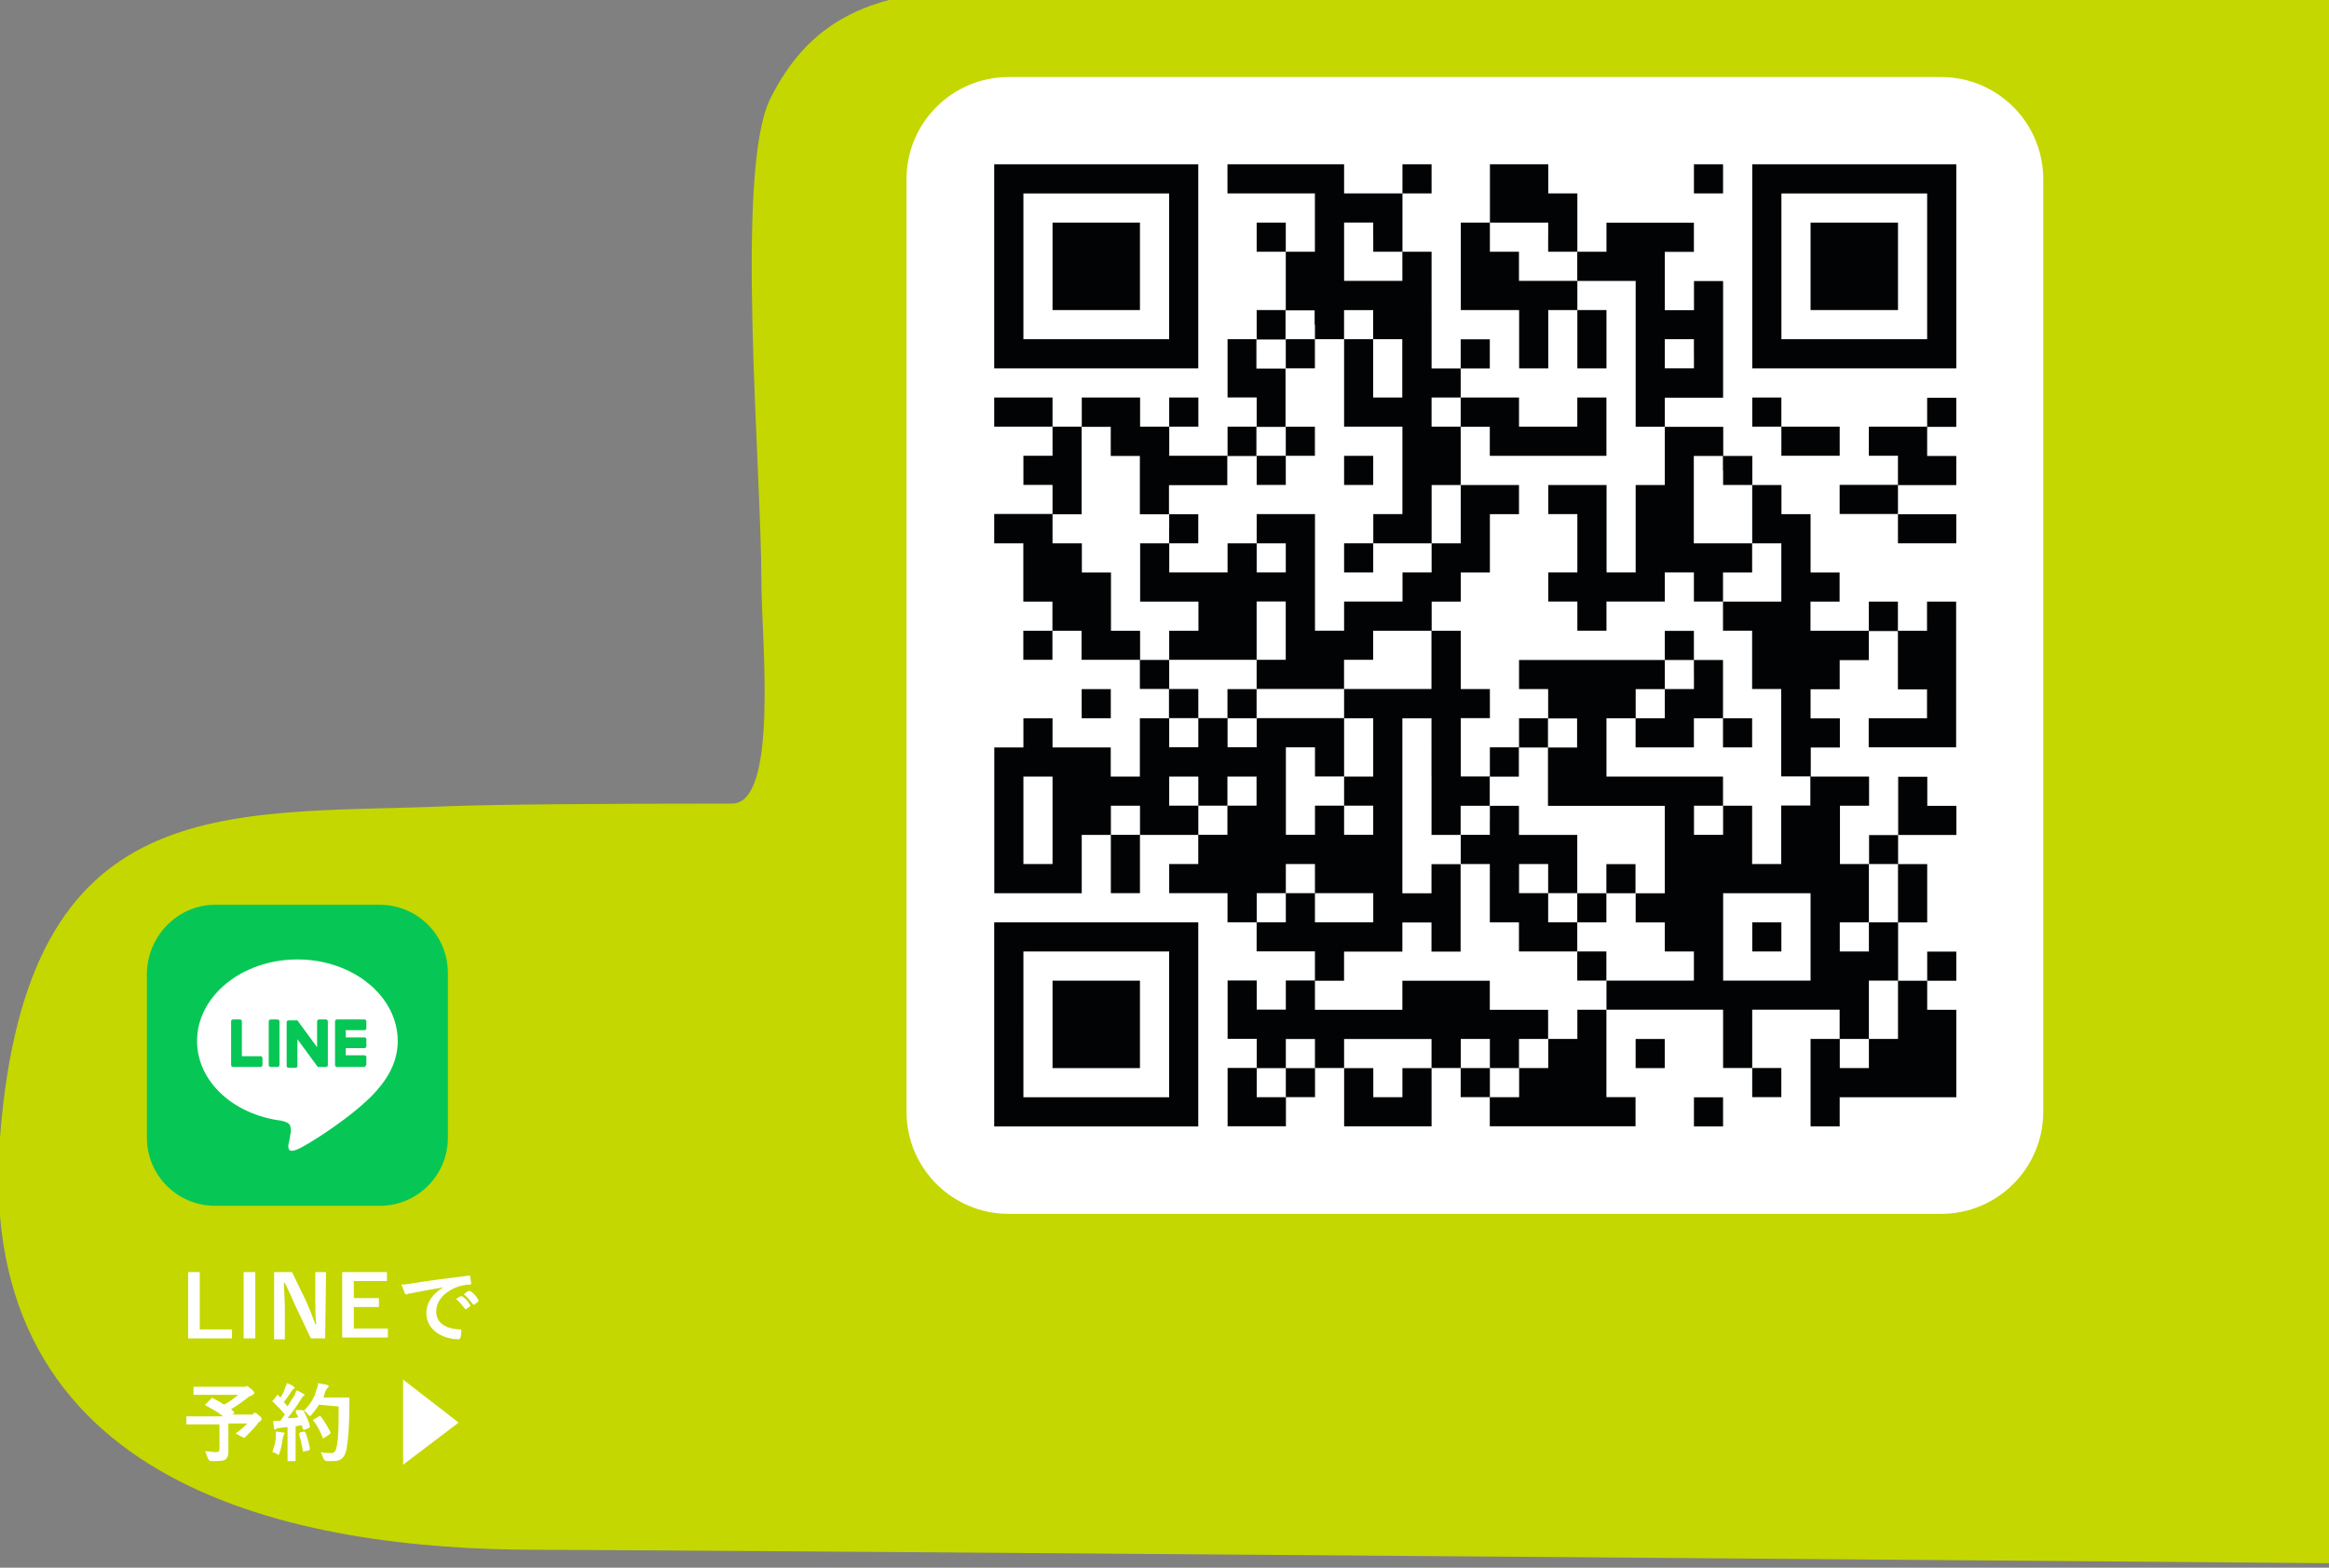 <?xml version="1.0" encoding="utf-8"?>
<!-- Generator: Adobe Illustrator 26.2.1, SVG Export Plug-In . SVG Version: 6.00 Build 0)  -->
<svg version="1.1" id="a" xmlns="http://www.w3.org/2000/svg" xmlns:xlink="http://www.w3.org/1999/xlink" x="0px" y="0px"
	 viewBox="0 0 260 175" style="enable-background:new 0 0 260 175;" xml:space="preserve">
<rect x="0" y="0" width="260" height="175" fill="#808080" stroke="none"/>
<style type="text/css">
	.st0{fill:#C4D700;}
	.st1{fill:#FFFFFF;}
	.st2{fill:#06C755;}
	.st3{fill:#020304;}
</style>
<path class="st0" d="M260-0.2c0,0-140-1.9-154-0.9C96-0.3,90,3,86,11s-1,41-1,54c0,6.1,2,25-3.4,24.7l0,0C66.5,89.7,55,89.8,50,90
	c-25,1-47-2.1-50,37s33,46,60,46c14,0,200.5,1.5,200.5,1.5v-84L260-0.2z"/>
<g>
	<path class="st1" d="M22.3,148.4h3.6v1H21V142h1.3V148.4L22.3,148.4z"/>
	<path class="st1" d="M28.5,149.4h-1.3V142h1.3V149.4z"/>
	<path class="st1" d="M36.3,149.4h-1.6l-1.8-3.8c-0.4-0.9-0.7-1.6-1.1-2.4h-0.1c0,0.9,0.1,1.8,0.1,2.7v3.6h-1.2V142h2l1.6,3.3
		c0.4,0.9,0.7,1.7,1,2.5h0.1c-0.1-0.9-0.1-1.7-0.1-2.7V142h1.2L36.3,149.4L36.3,149.4z"/>
	<path class="st1" d="M43.2,143h-3.7v1.9h2.8v1h-2.8v2.4h3.8v1h-5.1V142h5L43.2,143L43.2,143z"/>
	<path class="st1" d="M49.5,143.7c-1.2,0.2-2.2,0.4-3.3,0.6c-0.4,0.1-0.5,0.1-0.6,0.1c-0.1,0-0.1,0.1-0.2,0.1
		c-0.1,0-0.2-0.1-0.2-0.1c-0.1-0.3-0.2-0.6-0.4-1c0.5,0,0.8-0.1,1.6-0.2c1.2-0.2,3.4-0.5,5.9-0.8c0.2,0,0.2,0,0.2,0.1
		c0,0.2,0.1,0.6,0.1,0.8c0,0.1-0.1,0.1-0.2,0.1c-0.5,0-0.8,0.1-1.2,0.2c-1.7,0.6-2.5,1.7-2.5,2.8c0,1.2,0.9,1.9,2.6,2
		c0.2,0,0.2,0,0.2,0.1c0,0.2,0,0.6-0.1,0.8c0,0.1-0.1,0.2-0.2,0.2c-1.7,0-3.6-1-3.6-2.9C47.6,145.4,48.3,144.4,49.5,143.7
		L49.5,143.7L49.5,143.7z M51.4,144.7c0,0,0.1,0,0.2,0c0.3,0.2,0.7,0.6,0.9,1c0,0.1,0,0.1,0,0.1l-0.4,0.3c-0.1,0.1-0.1,0-0.2,0
		c-0.3-0.4-0.6-0.8-1-1.1L51.4,144.7L51.4,144.7z M52.3,144.1c0.1,0,0.1,0,0.2,0c0.4,0.3,0.7,0.6,0.9,1c0,0.1,0,0.1,0,0.2l-0.4,0.3
		c-0.1,0.1-0.1,0-0.2,0c-0.3-0.4-0.6-0.8-1-1.1C51.8,144.4,52.3,144.1,52.3,144.1z"/>
	<path class="st1" d="M23.6,156.1c0.1-0.1,0.1-0.1,0.2,0c0.4,0.2,0.8,0.4,1.2,0.7c0.6-0.3,1.1-0.7,1.6-1.1h-3.5c-1,0-1.3,0-1.4,0
		c-0.1,0-0.1,0-0.1-0.1v-0.7c0-0.1,0-0.1,0.1-0.1c0.1,0,0.4,0,1.4,0h4.1c0.1,0,0.2,0,0.2,0c0.1,0,0.1-0.1,0.1-0.1
		c0.1,0,0.2,0.1,0.5,0.3c0.3,0.3,0.4,0.4,0.4,0.5c0,0.1-0.1,0.1-0.2,0.2c-0.1,0.1-0.2,0.1-0.4,0.2c-0.5,0.4-1.3,1-2,1.4l0.3,0.3
		c0.1,0.1,0.1,0.1,0,0.2l-0.2,0.1h2.2c0.1,0,0.2,0,0.2-0.1s0.1-0.1,0.1-0.1c0.1,0,0.2,0,0.5,0.3c0.3,0.2,0.3,0.3,0.3,0.4
		c0,0.1,0,0.1-0.1,0.2c-0.1,0.1-0.2,0.1-0.4,0.4c-0.4,0.5-0.8,0.9-1.3,1.4c-0.1,0.1-0.2,0.1-0.2,0.1c0,0-0.1-0.1-0.2-0.1
		c-0.2-0.1-0.5-0.3-0.7-0.4c0.5-0.3,1-0.8,1.3-1.1h-2.1v1.6c0,0.7,0,1.1,0,1.5c0,0.5-0.1,0.7-0.3,0.9c-0.3,0.2-0.6,0.2-1.6,0.2
		c-0.2,0-0.3-0.1-0.4-0.3c-0.1-0.3-0.2-0.6-0.3-0.8c0.5,0,0.9,0.1,1.2,0.1c0.3,0,0.4-0.1,0.4-0.3v-2.8h-2.4c-0.9,0-1.2,0-1.2,0
		c-0.1,0-0.1,0-0.1-0.1v-0.7c0-0.1,0-0.1,0.1-0.1c0.1,0,0.4,0,1.2,0h2.8c-0.6-0.5-1.2-0.8-1.9-1.2c0,0-0.1-0.1-0.1-0.1
		s0-0.1,0.1-0.1L23.6,156.1L23.6,156.1z"/>
	<path class="st1" d="M33.7,157.4c0.1,0,0.1,0,0.2,0.1c0.3,0.6,0.6,1.2,0.7,1.7c0,0.1,0,0.1-0.1,0.2l-0.5,0.2c-0.1,0-0.2,0-0.2-0.1
		l-0.1-0.4c-0.2,0-0.5,0.1-0.7,0.1v2.6c0,0.9,0,1.2,0,1.2c0,0.1,0,0.1-0.1,0.1h-0.7c-0.1,0-0.1,0-0.1-0.1c0-0.1,0-0.4,0-1.2v-2.5
		l-0.9,0.1c-0.2,0-0.3,0.1-0.4,0.1c0,0-0.1,0.1-0.1,0.1c-0.1,0-0.1-0.1-0.1-0.2c0-0.2-0.1-0.4-0.1-0.8c0.3,0,0.6,0,0.8,0l0.5-0.7
		c-0.4-0.5-0.8-0.9-1.3-1.4c0,0-0.1-0.1-0.1-0.1s0-0.1,0.1-0.1l0.4-0.5c0-0.1,0.1-0.1,0.1-0.1s0,0,0.1,0.1l0.2,0.2
		c0.2-0.3,0.4-0.6,0.5-1c0.1-0.3,0.2-0.4,0.2-0.6c0.3,0.1,0.6,0.2,0.8,0.4c0.1,0.1,0.1,0.1,0.1,0.1c0,0.1,0,0.1-0.1,0.1
		c-0.1,0.1-0.1,0.1-0.2,0.2c-0.3,0.5-0.6,0.9-0.9,1.3c0.1,0.2,0.3,0.3,0.4,0.5c0.2-0.3,0.4-0.7,0.7-1.1c0.1-0.2,0.2-0.4,0.3-0.7
		c0.3,0.1,0.6,0.3,0.8,0.4c0.1,0.1,0.1,0.1,0.1,0.1c0,0.1,0,0.1-0.1,0.1c-0.1,0.1-0.2,0.2-0.3,0.4c-0.5,0.8-1,1.5-1.5,2.1
		c0.4,0,0.8,0,1.2-0.1c-0.1-0.2-0.2-0.4-0.3-0.6c0-0.1,0-0.1,0.1-0.2L33.7,157.4L33.7,157.4z M30.8,160.3c0-0.2,0-0.3,0-0.5
		c0.3,0,0.6,0.1,0.8,0.1c0.1,0,0.2,0.1,0.2,0.1s0,0.1-0.1,0.1c0,0,0,0.1-0.1,0.3c-0.1,0.6-0.2,1.3-0.4,1.8c0,0.1-0.1,0.2-0.1,0.2
		c0,0-0.1,0-0.2-0.1c-0.1-0.1-0.4-0.2-0.5-0.2C30.6,161.5,30.8,160.9,30.8,160.3L30.8,160.3z M33.9,159.8c0.1,0,0.1,0,0.2,0.1
		c0.2,0.5,0.4,1.2,0.5,1.8c0,0.1,0,0.1-0.1,0.2L34,162c-0.2,0.1-0.2,0-0.2-0.1c-0.1-0.6-0.3-1.4-0.4-1.8c0-0.1,0-0.1,0.1-0.2
		L33.9,159.8L33.9,159.8z M35.6,156.8c-0.2,0.4-0.5,0.7-0.8,1.1c-0.1,0.1-0.2,0.2-0.2,0.2c0,0-0.1-0.1-0.2-0.2
		c-0.2-0.2-0.3-0.4-0.5-0.4c0.8-0.8,1.2-1.5,1.4-2.3c0.1-0.2,0.2-0.5,0.2-0.8c0.4,0.1,0.8,0.1,1,0.2c0.1,0,0.2,0.1,0.2,0.1
		c0,0.1,0,0.1-0.1,0.2c-0.1,0.1-0.2,0.2-0.3,0.5c-0.1,0.2-0.1,0.4-0.2,0.6h1.8c0.7,0,0.9,0,1,0c0.1,0,0.1,0,0.1,0.1
		c0,0.3,0,0.5,0,0.8c0,2.2-0.1,3.5-0.3,4.8c-0.2,1-0.6,1.4-1.5,1.4c-0.2,0-0.5,0-0.7,0c-0.2,0-0.3-0.1-0.4-0.3
		c-0.1-0.3-0.2-0.5-0.3-0.7c0.5,0.1,0.9,0.1,1.2,0.1c0.4,0,0.5-0.3,0.6-0.8c0.2-1,0.2-2.4,0.2-4.4L35.6,156.8L35.6,156.8z
		 M35.6,158.1c0.1-0.1,0.1,0,0.2,0c0.4,0.5,0.8,1.2,1.1,1.8c0,0.1,0,0.1-0.1,0.2l-0.6,0.4c-0.1,0.1-0.2,0.1-0.2-0.1
		c-0.3-0.7-0.6-1.3-1-1.8c-0.1-0.1-0.1-0.1,0.1-0.2L35.6,158.1L35.6,158.1z"/>
</g>
<polygon class="st1" points="51.2,158.8 45,154 45,163.5 "/>
<g>
	<path class="st2" d="M24,101h18.4c4.2,0,7.6,3.4,7.6,7.6V127c0,4.2-3.4,7.6-7.6,7.6H24c-4.2,0-7.6-3.4-7.6-7.6v-18.4
		C16.5,104.4,19.9,101,24,101z"/>
	<g>
		<path class="st1" d="M44.4,116.2c0-5-5-9.1-11.2-9.1S22,111.2,22,116.2c0,4.5,4,8.2,9.4,8.9c0.4,0.1,0.9,0.2,1,0.6
			c0.1,0.3,0.1,0.7,0,1c0,0-0.1,0.8-0.2,1c0,0.3-0.2,1.1,1,0.6c1.2-0.5,6.4-3.8,8.8-6.5l0,0C43.6,120,44.4,118.2,44.4,116.2z"/>
		<g>
			<path class="st2" d="M40.7,119.1h-3.1c-0.1,0-0.2-0.1-0.2-0.2l0,0V114l0,0c0-0.1,0.1-0.2,0.2-0.2h3.1c0.1,0,0.2,0.1,0.2,0.2v0.8
				c0,0.1-0.1,0.2-0.2,0.2h-2.1v0.8h2.1c0.1,0,0.2,0.1,0.2,0.2v0.8c0,0.1-0.1,0.2-0.2,0.2h-2.1v0.8h2.1c0.1,0,0.2,0.1,0.2,0.2v0.8
				C40.9,118.9,40.8,119,40.7,119.1L40.7,119.1z"/>
			<path class="st2" d="M29.1,119.1c0.1,0,0.2-0.1,0.2-0.2v-0.8c0-0.1-0.1-0.2-0.2-0.2H27V114c0-0.1-0.1-0.2-0.2-0.2H26
				c-0.1,0-0.2,0.1-0.2,0.2v4.9l0,0c0,0.1,0.1,0.2,0.2,0.2L29.1,119.1L29.1,119.1z"/>
			<path class="st2" d="M30.2,113.8H31c0.1,0,0.2,0.1,0.2,0.2v4.9c0,0.1-0.1,0.2-0.2,0.2h-0.8c-0.1,0-0.2-0.1-0.2-0.2V114
				C30,113.9,30.1,113.8,30.2,113.8z"/>
			<path class="st2" d="M36.4,113.8h-0.8c-0.1,0-0.2,0.1-0.2,0.2v2.9l-2.2-3l0,0h0v0h0v0h0v0H33v0h-0.8c-0.1,0-0.2,0.1-0.2,0.2v4.9
				c0,0.1,0.1,0.2,0.2,0.2H33c0.1,0,0.2-0.1,0.2-0.2V116l2.2,3c0,0,0,0,0.1,0.1h0v0h0c0,0,0,0,0.1,0h0.8c0.1,0,0.2-0.1,0.2-0.2V114
				C36.6,113.9,36.5,113.8,36.4,113.8L36.4,113.8z"/>
		</g>
	</g>
</g>
<g>
	<path class="st1" d="M112.6,8.6h104.1c6.3,0,11.4,5.1,11.4,11.4v104.1c0,6.3-5.1,11.4-11.4,11.4H112.6c-6.3,0-11.4-5.1-11.4-11.4
		V20C101.2,13.7,106.3,8.6,112.6,8.6z"/>
	<g transform="translate(0,312) scale(0.05,-0.05)">
		<path class="st3" d="M2219.8,5645.4v-227.8h227.8h227.8v227.8v227.8h-227.8h-227.8V5645.4z M2610.4,5645.4v-162.7h-162.7h-162.7
			v162.7v162.7h162.7h162.7V5645.4z"/>
		<path class="st3" d="M2350,5645.4v-97.6h97.6h97.6v97.6v97.6h-97.6H2350V5645.4z"/>
		<path class="st3" d="M2740.6,5840.7v-32.5h97.6h97.6v-65.1V5678h-32.5h-32.5v32.5v32.5h-32.5h-32.5v-32.5V5678h32.5h32.5v-65.1
			v-65.1h-32.5h-32.5v-32.5v-32.5h-32.5h-32.5v-65.1v-65.1h32.5h32.5V5320v-32.5h-32.5h-32.5v-32.5v-32.5h-65.1h-65.1v32.5v32.5
			h32.5h32.5v32.5v32.5H2643h-32.5V5320v-32.5h-32.5h-32.5v32.5v32.5h-65.1h-65.1V5320v-32.5h-32.5H2350v32.5v32.5h-65.1h-65.1V5320
			v-32.5h65.1h65.1v-32.5v-32.5h-32.5h-32.5v-32.5v-32.5h32.5h32.5v-32.5v-32.5h-65.1h-65.1v-32.5V5027h32.5h32.5V4962v-65.1h32.5
			h32.5v-32.5v-32.5h-32.5h-32.5v-32.5v-32.5h32.5h32.5v32.5v32.5h32.5h32.5v-32.5v-32.5h65.1h65.1v-32.5v-32.5h32.5h32.5V4669
			v-32.5h-32.5h-32.5v-65.1v-65.1h-32.5h-32.5v32.5v32.5h-65.1H2350v32.5v32.5h-32.5h-32.5v-32.5v-32.5h-32.5h-32.5v-162.7v-162.7
			h97.6h97.6v65.1v65.1h32.5h32.5V4311v-65.1h32.5h32.5v65.1v65.1h65.1h65.1v-32.5V4311H2643h-32.5v-32.5v-32.5h65.1h65.1v-32.5
			v-32.5h32.5h32.5v-32.5v-32.5h65.1h65.1v-32.5v-32.5h-32.5h-32.5v-32.5v-32.5h-32.5h-32.5v32.5v32.5h-32.5h-32.5v-65.1v-65.1h32.5
			h32.5v-32.5v-32.5h-32.5h-32.5v-65.1v-65.1h65.1h65.1v32.5v32.5h32.5h32.5v32.5v32.5h32.5h32.5v-65.1v-65.1h97.6h97.6v65.1v65.1
			h32.5h32.5v-32.5v-32.5h32.5h32.5v-32.5v-32.5h162.7h162.7v32.5v32.5h-32.5h-32.5v97.6v97.6H3717h130.2v-65.1v-65.1h32.5h32.5
			v-32.5v-32.5h32.5h32.5v32.5v32.5h-32.5h-32.5v65.1v65.1h97.6h97.6V3953v-32.5H4075h-32.5v-97.6v-97.6h32.5h32.5v32.5v32.5h130.2
			h130.2v97.6v97.6h-32.5h-32.5v32.5v32.5h32.5h32.5v32.5v32.5h-32.5h-32.5v-32.5v-32.5h-32.5h-32.5v65.1v65.1h32.5h32.5v65.1v65.1
			h-32.5h-32.5v32.5v32.5h65.1h65.1v32.5v32.5h-32.5h-32.5v32.5v32.5h-32.5h-32.5v-65.1v-65.1h-32.5h-32.5v-32.5V4311h-32.5h-32.5
			v65.1v65.1h32.5h32.5v32.5v32.5h-65.1h-65.1v32.5v32.5h32.5h32.5v32.5v32.5H4075h-32.5v32.5v32.5h32.5h32.5v32.5v32.5h32.5h32.5
			v32.5v32.5h32.5h32.5v-65.1v-65.1h32.5h32.5V4669v-32.5h-65.1h-65.1v-32.5v-32.5h97.6h97.6v162.7v162.7h-32.5h-32.5v-32.5v-32.5
			h-32.5h-32.5v32.5v32.5h-32.5h-32.5v-32.5v-32.5h-65.1h-65.1v32.5v32.5h32.5h32.5v32.5v32.5H4075h-32.5v65.1v65.1h-32.5h-32.5
			v32.5v32.5h-32.5h-32.5v32.5v32.5h-32.5h-32.5v32.5v32.5h-65.1H3717v32.5v32.5h65.1h65.1v130.2v130.2h-32.5h-32.5v-32.5v-32.5
			h-32.5H3717v65.1v65.1h32.5h32.5v32.5v32.5h-97.6h-97.6v-32.5V5678h-32.5h-32.5v65.1v65.1h-32.5h-32.5v32.5v32.5h-65.1h-65.1
			v-65.1v-65.1h-32.5h-32.5v-97.6v-97.6h65.1h65.1v-65.1v-65.1h32.5h32.5v65.1v65.1h32.5h32.5v-65.1v-65.1h32.5h32.5v65.1v65.1
			h-32.5h-32.5v32.5v32.5h65.1h65.1v-162.7v-162.7h32.5h32.5v-65.1v-65.1h-32.5h-32.5v-97.6V4962h-32.5h-32.5v97.6v97.6h-65.1h-65.1
			v-32.5v-32.5h32.5h32.5V5027V4962h-32.5h-32.5v-32.5v-32.5h32.5h32.5v-32.5v-32.5h32.5h32.5v32.5v32.5h65.1h65.1v32.5v32.5h32.5
			h32.5v-32.5v-32.5h32.5h32.5v-32.5v-32.5h32.5h32.5v-65.1v-65.1h32.5h32.5v-97.6v-97.6h32.5h32.5v-32.5v-32.5h-32.5h-32.5v-65.1
			V4311h-32.5h-32.5v65.1v65.1h-32.5h-32.5v32.5v32.5H3717h-130.2v65.1v65.1h32.5h32.5v-32.5v-32.5h65.1h65.1v32.5v32.5h32.5h32.5
			v-32.5v-32.5h32.5h32.5v32.5v32.5h-32.5h-32.5v65.1v65.1h-32.5h-32.5v32.5v32.5h-32.5H3717v-32.5v-32.5h-162.7h-162.7v-32.5v-32.5
			h32.5h32.5V4669v-32.5h-32.5h-32.5v-32.5v-32.5H3359h-32.5v-32.5v-32.5h-32.5h-32.5v65.1v65.1h32.5h32.5v32.5v32.5h-32.5h-32.5
			v65.1v65.1h-32.5h-32.5v32.5v32.5h32.5h32.5v32.5v32.5h32.5h32.5v65.1v65.1h32.5h32.5v32.5v32.5h-65.1h-65.1v65.1v65.1h32.5h32.5
			v-32.5v-32.5h130.2h130.2v65.1v65.1h-32.5h-32.5V5320v-32.5h-65.1h-65.1v32.5v32.5h-65.1h-65.1v32.5v32.5h32.5h32.5v32.5v32.5
			h-32.5h-32.5v-32.5v-32.5h-32.5h-32.5v130.2V5678h-32.5h-32.5v65.1v65.1h32.5h32.5v32.5v32.5h-32.5h-32.5v-32.5v-32.5h-65.1H3001
			v32.5v32.5h-130.2h-130.2V5840.7z M3066.1,5710.5V5678h32.5h32.5v-32.5v-32.5h-65.1H3001v65.1v65.1h32.5h32.5V5710.5z
			 M3456.6,5710.5V5678h32.5h32.5v-32.5v-32.5h-65.1h-65.1v32.5v32.5H3359h-32.5v32.5v32.5h65.1h65.1V5710.5z M2935.9,5515.2v-32.5
			h32.5h32.5v32.5v32.5h32.5h32.5v-32.5v-32.5h32.5h32.5v-65.1v-65.1h-32.5h-32.5v65.1v65.1h-32.5H3001v-97.6v-97.6h65.1h65.1v-97.6
			v-97.6h-32.5h-32.5v-32.5V5027h65.1h65.1v65.1v65.1h32.5h32.5v-65.1V5027h-32.5h-32.5v-32.5V4962h-32.5h-32.5v-32.5v-32.5h-65.1
			H3001v-32.5v-32.5h-32.5h-32.5V4962v130.2h-65.1h-65.1v-32.5V5027h32.5h32.5v-32.5V4962h-32.5h-32.5v32.5v32.5h-32.5h-32.5v-32.5
			V4962h-65.1h-65.1v32.5v32.5h-32.5h-32.5V4962v-65.1h65.1h65.1v-32.5v-32.5H2643h-32.5v-32.5v-32.5h97.6h97.6v65.1v65.1h32.5h32.5
			v-65.1v-65.1h-32.5h-32.5v-32.5v-32.5h97.6h97.6v32.5v32.5h32.5h32.5v32.5v32.5h65.1h65.1v-65.1v-65.1h-97.6H3001V4669v-32.5h32.5
			h32.5v-65.1v-65.1h-32.5H3001v-32.5v-32.5h32.5h32.5v-32.5v-32.5h-32.5H3001v32.5v32.5h-32.5h-32.5v-32.5v-32.5h-32.5h-32.5v97.6
			v97.6h32.5h32.5v-32.5v-32.5h32.5h32.5v65.1v65.1h-97.6h-97.6v-32.5v-32.5h-32.5h-32.5v32.5v32.5H2708h-32.5v-32.5v-32.5H2643
			h-32.5v32.5v32.5h32.5h32.5v32.5v32.5H2643h-32.5v32.5v32.5h-32.5h-32.5v32.5v32.5h-32.5h-32.5v65.1v65.1h-32.5h-32.5v32.5v32.5
			h-32.5H2350v32.5v32.5h32.5h32.5v97.6v97.6h32.5h32.5v-32.5v-32.5h32.5h32.5v-65.1v-65.1h32.5h32.5v32.5v32.5h65.1h65.1v32.5v32.5
			h32.5h32.5v32.5v32.5h32.5h32.5v65.1v65.1h-32.5h-32.5v32.5v32.5h32.5h32.5v32.5v32.5h32.5h32.5V5515.2z M3782.1,5450.2v-32.5
			h-32.5H3717v32.5v32.5h32.5h32.5V5450.2z M3261.3,5320v-32.5h-32.5h-32.5v32.5v32.5h32.5h32.5V5320z M3847.2,5189.8v-32.5h32.5
			h32.5v-65.1V5027h32.5h32.5V4962v-65.1h-65.1h-65.1v32.5v32.5h32.5h32.5v32.5v32.5h-65.1h-65.1v97.6v97.6h32.5h32.5V5189.8z
			 M3782.1,4734.1v-32.5h-32.5H3717V4669v-32.5h-32.5h-32.5v32.5v32.5h32.5h32.5v32.5v32.5h32.5h32.5V4734.1z M3196.2,4506.3v-130.2
			h32.5h32.5v32.5v32.5h32.5h32.5v32.5v32.5h32.5h32.5v32.5v32.5h32.5h32.5v32.5v32.5h32.5h32.5v-32.5v-32.5h-32.5h-32.5v-65.1
			v-65.1h130.2H3717v-97.6v-97.6h-32.5h-32.5v-32.5v-32.5h32.5h32.5v-32.5v-32.5h32.5h32.5v-32.5v-32.5h-97.6h-97.6v-32.5v-32.5
			h-32.5h-32.5V3953v-32.5h-32.5h-32.5v-32.5v-32.5h-32.5h-32.5v-32.5v-32.5H3359h-32.5v32.5v32.5h-32.5h-32.5v32.5v32.5h32.5h32.5
			v-32.5v-32.5h32.5h32.5v32.5v32.5h32.5h32.5v32.5v32.5h-65.1h-65.1v32.5v32.5h-97.6h-97.6v-32.5v-32.5h-97.6h-97.6v32.5v32.5h32.5
			h32.5v32.5v32.5h65.1h65.1v32.5v32.5h32.5h32.5v-32.5v-32.5h32.5h32.5v97.6v97.6h-32.5h-32.5v-32.5v-32.5h-32.5h-32.5v195.3v195.3
			h32.5h32.5V4506.3z M2350,4408.7V4311h-32.5h-32.5v97.6v97.6h32.5h32.5V4408.7z M2675.5,4473.8v-32.5h32.5h32.5v32.5v32.5h32.5
			h32.5v-32.5v-32.5h-32.5h-32.5v-32.5v-32.5H2708h-32.5v32.5v32.5H2643h-32.5v32.5v32.5h32.5h32.5V4473.8z M2545.3,4408.7v-32.5
			h-32.5h-32.5v32.5v32.5h32.5h32.5V4408.7z M3847.2,4408.7v-32.5h-32.5h-32.5v32.5v32.5h32.5h32.5V4408.7z M2935.9,4278.5v-32.5
			h65.1h65.1v-32.5v-32.5H3001h-65.1v32.5v32.5h-32.5h-32.5v-32.5v-32.5h-32.5h-32.5v32.5v32.5h32.5h32.5v32.5v32.5h32.5h32.5
			V4278.5z M4237.7,4245.9v-65.1h-32.5h-32.5v-32.5v-32.5h-32.5h-32.5v32.5v32.5h32.5h32.5v65.1v65.1h32.5h32.5V4245.9z
			 M4042.5,4148.3v-97.6h-97.6h-97.6v97.6v97.6h97.6h97.6V4148.3z M4237.7,3985.6v-65.1h-32.5h-32.5v-32.5v-32.5h-32.5h-32.5v32.5
			v32.5h32.5h32.5v65.1v65.1h32.5h32.5V3985.6z M2935.9,3887.9v-32.5h-32.5h-32.5v-32.5v-32.5h-32.5h-32.5v32.5v32.5h32.5h32.5v32.5
			v32.5h32.5h32.5V3887.9z M3196.2,3887.9v-32.5h-32.5h-32.5v-32.5v-32.5h-32.5h-32.5v32.5v32.5h-32.5H3001v32.5v32.5h97.6h97.6
			V3887.9z"/>
		<path class="st3" d="M2870.8,5450.2v-32.5h32.5h32.5v32.5v32.5h-32.5h-32.5V5450.2z"/>
		<path class="st3" d="M2870.8,5254.9v-32.5h-32.5h-32.5v-32.5v-32.5h32.5h32.5v32.5v32.5h32.5h32.5v32.5v32.5h-32.5h-32.5V5254.9z"
			/>
		<path class="st3" d="M3001,5189.8v-32.5h32.5h32.5v32.5v32.5h-32.5H3001V5189.8z"/>
		<path class="st3" d="M2610.4,5059.6V5027h32.5h32.5v32.5v32.5H2643h-32.5V5059.6z"/>
		<path class="st3" d="M3001,4994.5V4962h32.5h32.5v32.5v32.5h-32.5H3001V4994.5z"/>
		<path class="st3" d="M2740.6,4669v-32.5h32.5h32.5v32.5v32.5h-32.5h-32.5V4669z"/>
		<path class="st3" d="M3326.4,4408.7v-32.5h-32.5h-32.5v-32.5V4311h32.5h32.5v-65.1v-65.1h32.5h32.5v-32.5v-32.5h65.1h65.1v-32.5
			v-32.5h32.5h32.5v32.5v32.5h-32.5h-32.5v32.5v32.5h32.5h32.5v32.5v32.5h32.5h32.5v32.5v32.5h-32.5h-32.5v-32.5v-32.5h-32.5h-32.5
			v65.1v65.1h-65.1h-65.1v32.5v32.5H3359h-32.5V4408.7z M3456.6,4278.5v-32.5h32.5h32.5v-32.5v-32.5h-32.5h-32.5v32.5v32.5h-32.5
			h-32.5v32.5v32.5h32.5h32.5V4278.5z"/>
		<path class="st3" d="M3912.3,4148.3v-32.5h32.5h32.5v32.5v32.5h-32.5h-32.5V4148.3z"/>
		<path class="st3" d="M3782.1,5840.7v-32.5h32.5h32.5v32.5v32.5h-32.5h-32.5V5840.7z"/>
		<path class="st3" d="M3912.3,5645.4v-227.8h227.8h227.8v227.8v227.8h-227.8h-227.8V5645.4z M4302.8,5645.4v-162.7h-162.7h-162.7
			v162.7v162.7h162.7h162.7V5645.4z"/>
		<path class="st3" d="M4042.5,5645.4v-97.6h97.6h97.6v97.6v97.6h-97.6h-97.6V5645.4z"/>
		<path class="st3" d="M3912.3,5320v-32.5h32.5h32.5v-32.5v-32.5h65.1h65.1v32.5v32.5h-65.1h-65.1v32.5v32.5h-32.5h-32.5V5320z"/>
		<path class="st3" d="M4302.8,5320v-32.5h-65.1h-65.1v-32.5v-32.5h32.5h32.5v-32.5v-32.5h-65.1h-65.1v-32.5v-32.5h65.1h65.1v-32.5
			V5027h65.1h65.1v32.5v32.5h-65.1h-65.1v32.5v32.5h65.1h65.1v32.5v32.5h-32.5h-32.5v32.5v32.5h32.5h32.5v32.5v32.5h-32.5h-32.5
			V5320z"/>
		<path class="st3" d="M2415.1,4669v-32.5h32.5h32.5v32.5v32.5h-32.5h-32.5V4669z"/>
		<path class="st3" d="M2219.8,3953v-227.8h227.8h227.8V3953v227.8h-227.8h-227.8V3953z M2610.4,3953v-162.7h-162.7h-162.7V3953
			v162.7h162.7h162.7V3953z"/>
		<path class="st3" d="M2350,3953v-97.6h97.6h97.6v97.6v97.6h-97.6H2350V3953z"/>
		<path class="st3" d="M3651.9,3887.9v-32.5h32.5h32.5v32.5v32.5h-32.5h-32.5V3887.9z"/>
		<path class="st3" d="M3782.1,3757.7v-32.5h32.5h32.5v32.5v32.5h-32.5h-32.5V3757.7z"/>
	</g>
</g>
</svg>
